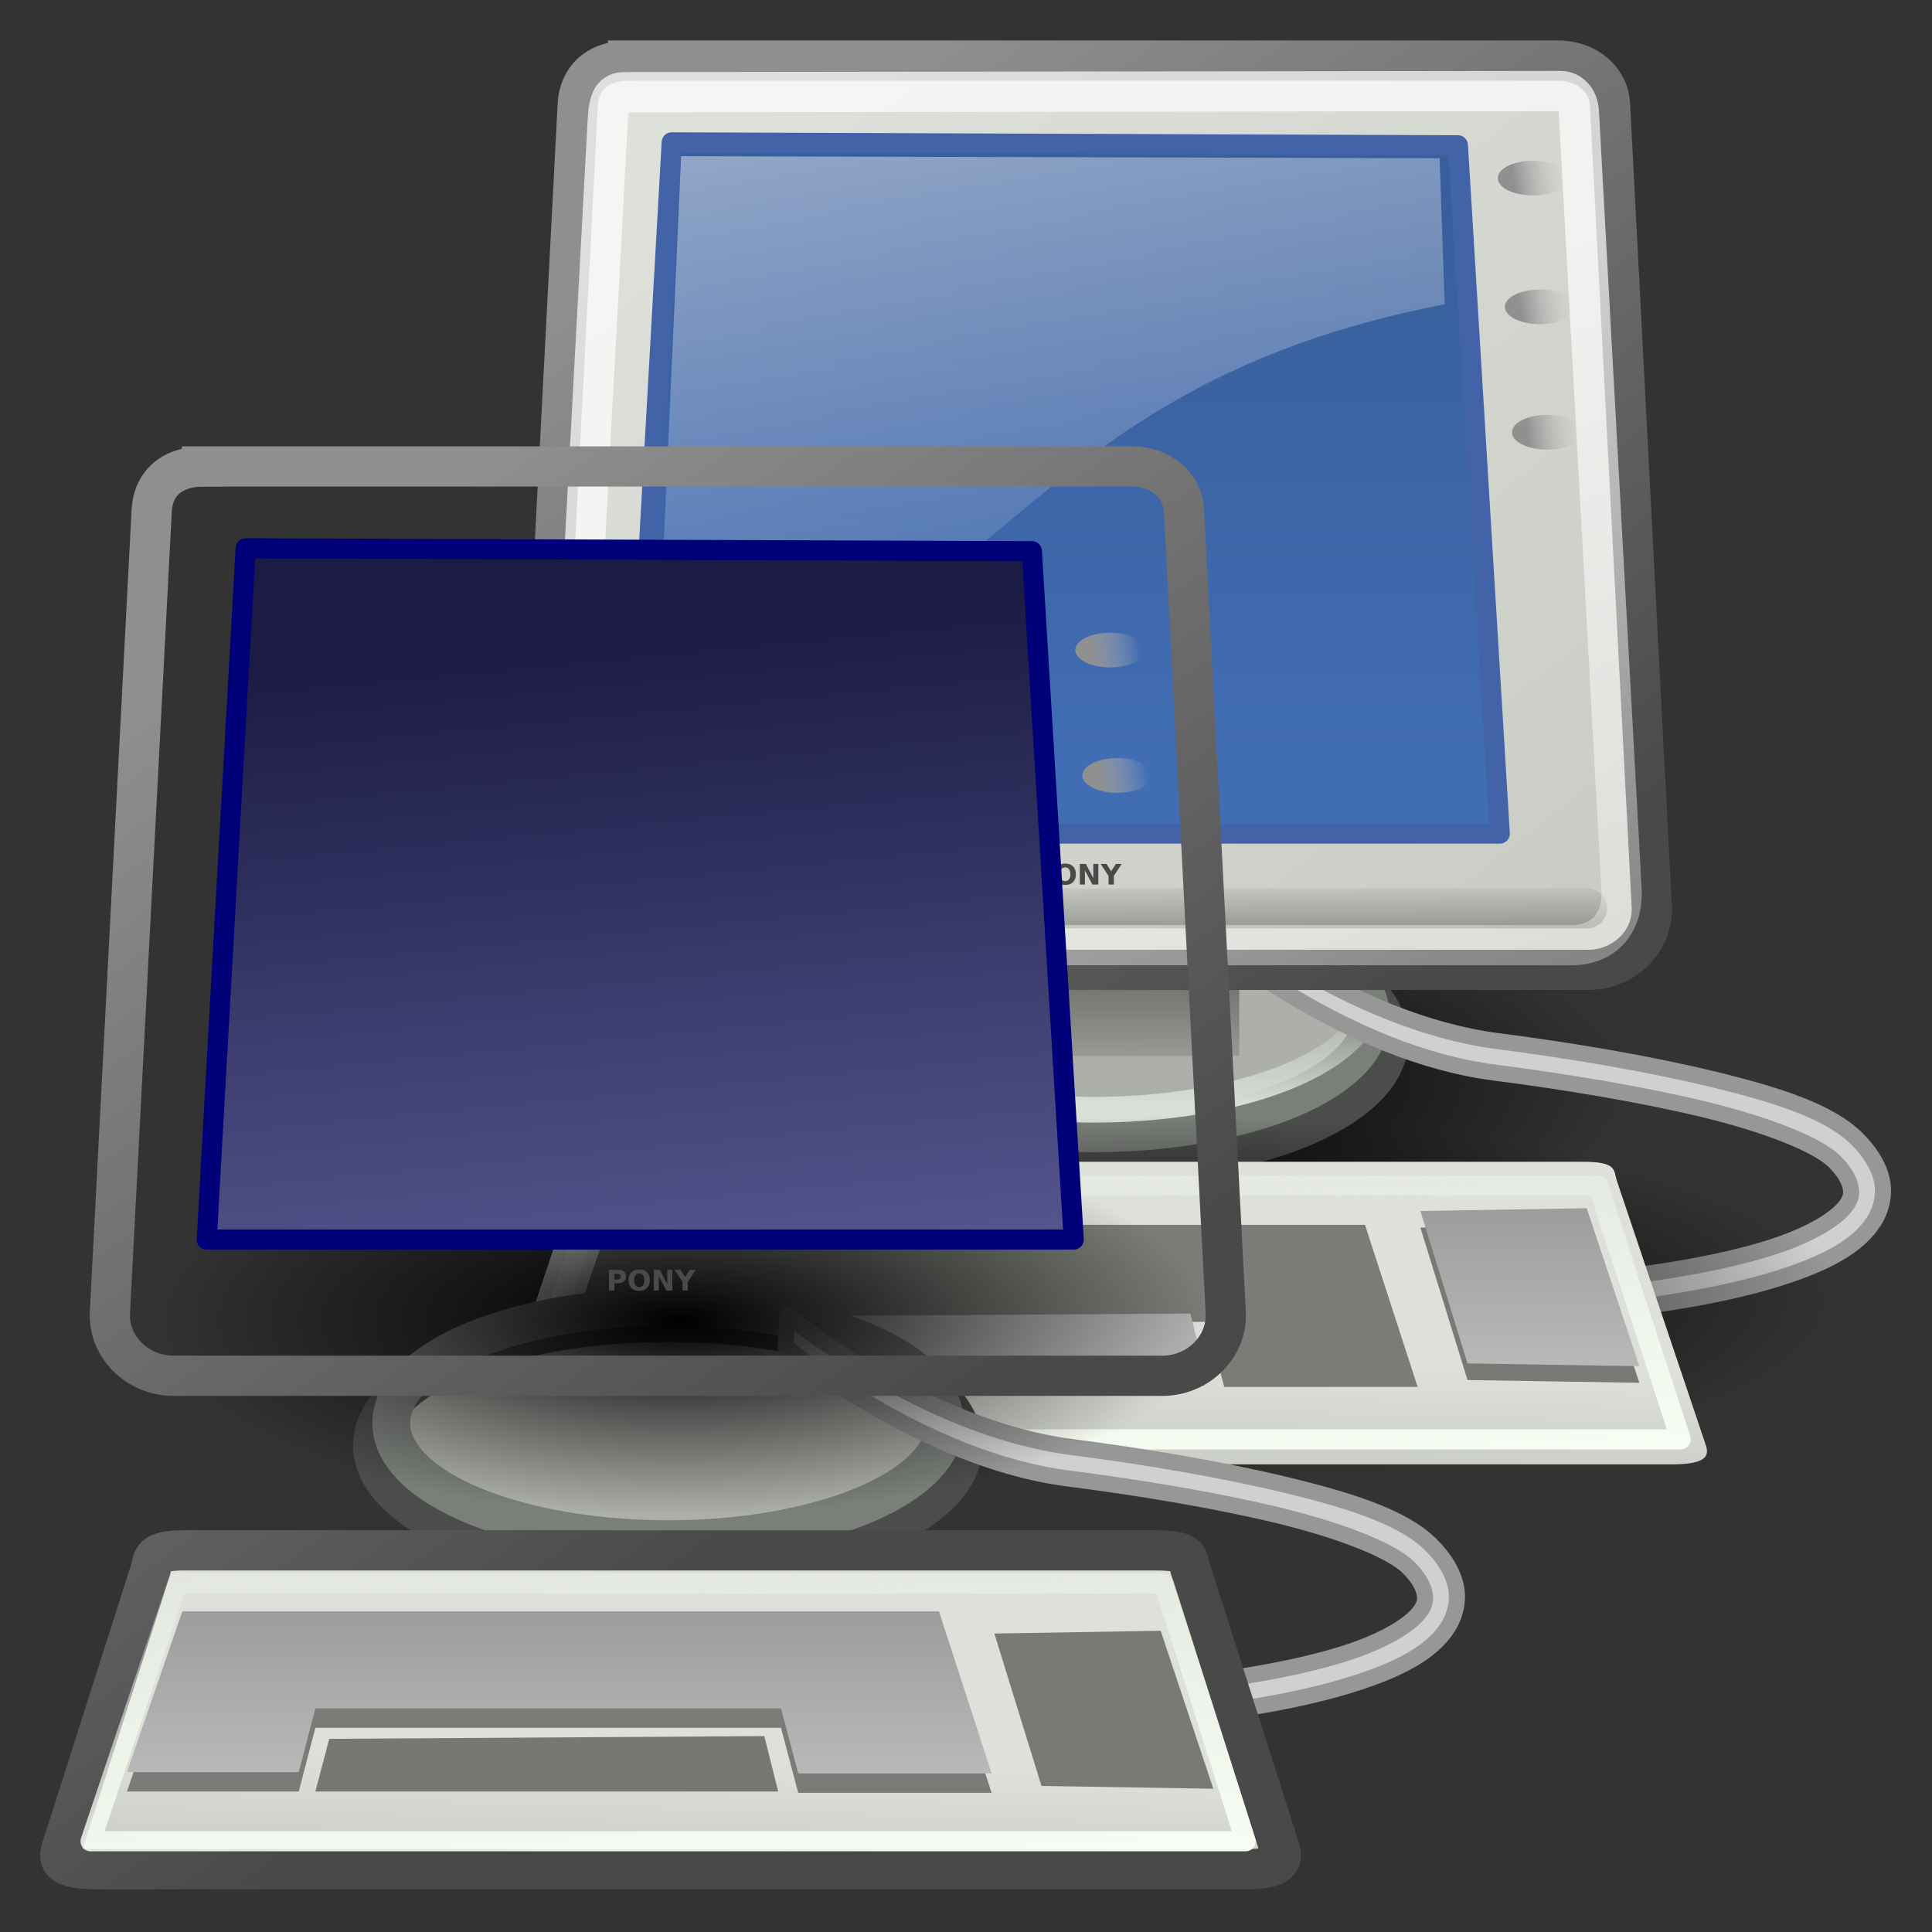 <?xml version="1.0" encoding="UTF-8" standalone="no"?>
<!-- Created with Inkscape (http://www.inkscape.org/) -->
<svg
    xmlns:inkscape="http://www.inkscape.org/namespaces/inkscape"
    xmlns:rdf="http://www.w3.org/1999/02/22-rdf-syntax-ns#"
    xmlns="http://www.w3.org/2000/svg"
    xmlns:sodipodi="http://sodipodi.sourceforge.net/DTD/sodipodi-0.dtd"
    xmlns:cc="http://creativecommons.org/ns#"
    xmlns:xlink="http://www.w3.org/1999/xlink"
    xmlns:dc="http://purl.org/dc/elements/1.1/"
    xmlns:svg="http://www.w3.org/2000/svg"
    xmlns:ns1="http://sozi.baierouge.fr"
    id="svg2327"
    sodipodi:docname="network-receive.svg"
    viewBox="0 0 48 48"
    sodipodi:version="0.32"
    inkscape:output_extension="org.inkscape.output.svg.inkscape"
    inkscape:version="0.46"
    sodipodi:docbase="/home/jimmac/src/cvs/tango-icon-theme/scalable/status"
  >
  <rect x="0" y="0" width="48" height="48" fill="#333333" stroke="none"/>
  <defs
      id="defs3"
    >
    <linearGradient
        id="linearGradient2985"
        inkscape:collect="always"
      >
      <stop
          id="stop2987"
          style="stop-color:#d8dfd6"
          offset="0"
      />
      <stop
          id="stop2989"
          style="stop-color:#d8dfd6;stop-opacity:0"
          offset="1"
      />
    </linearGradient
    >
    <linearGradient
        id="linearGradient2752"
      >
      <stop
          id="stop2754"
          style="stop-color:#9d9d9d"
          offset="0"
      />
      <stop
          id="stop2756"
          style="stop-color:#b9b9b9"
          offset="1"
      />
    </linearGradient
    >
    <linearGradient
        id="linearGradient2711"
      >
      <stop
          id="stop2713"
          style="stop-color:#909090"
          offset="0"
      />
      <stop
          id="stop2715"
          style="stop-color:#bebebe;stop-opacity:0"
          offset="1"
      />
    </linearGradient
    >
    <linearGradient
        id="linearGradient2701"
      >
      <stop
          id="stop2703"
          style="stop-color:#585956"
          offset="0"
      />
      <stop
          id="stop2705"
          style="stop-color:#bbbeb8"
          offset="1"
      />
    </linearGradient
    >
    <linearGradient
        id="linearGradient2683"
        inkscape:collect="always"
      >
      <stop
          id="stop2685"
          style="stop-color:#000000"
          offset="0"
      />
      <stop
          id="stop2687"
          style="stop-color:#000000;stop-opacity:0"
          offset="1"
      />
    </linearGradient
    >
    <linearGradient
        id="linearGradient2667"
      >
      <stop
          id="stop2669"
          style="stop-color:#ffffff"
          offset="0"
      />
      <stop
          id="stop2671"
          style="stop-color:#fcfcff;stop-opacity:0"
          offset="1"
      />
    </linearGradient
    >
    <linearGradient
        id="linearGradient2635"
        inkscape:collect="always"
      >
      <stop
          id="stop2637"
          style="stop-color:#f9fff5"
          offset="0"
      />
      <stop
          id="stop2639"
          style="stop-color:#f9fff5;stop-opacity:0"
          offset="1"
      />
    </linearGradient
    >
    <linearGradient
        id="linearGradient2415"
        inkscape:collect="always"
      >
      <stop
          id="stop2417"
          style="stop-color:#ffffff"
          offset="0"
      />
      <stop
          id="stop2419"
          style="stop-color:#ffffff;stop-opacity:0"
          offset="1"
      />
    </linearGradient
    >
    <linearGradient
        id="linearGradient2253"
      >
      <stop
          id="stop2255"
          style="stop-color:#8f8f8f"
          offset="0"
      />
      <stop
          id="stop2257"
          style="stop-color:#494949"
          offset="1"
      />
    </linearGradient
    >
    <linearGradient
        id="linearGradient2245"
      >
      <stop
          id="stop2247"
          style="stop-color:#dde1d9"
          offset="0"
      />
      <stop
          id="stop2249"
          style="stop-color:#cacdc6"
          offset="1"
      />
    </linearGradient
    >
    <linearGradient
        id="linearGradient2828"
        y2="8.867"
        gradientUnits="userSpaceOnUse"
        x2="16.316"
        gradientTransform="matrix(1.174 0 0 .945 .722 -1.331)"
        y1="32.622"
        x1="19.15"
        inkscape:collect="always"
      >
      <stop
          id="stop2677"
          style="stop-color:#5b5b97"
          offset="0"
      />
      <stop
          id="stop2679"
          style="stop-color:#1b1b43"
          offset="1"
      />
    </linearGradient
    >
    <radialGradient
        id="radialGradient3909"
        xlink:href="#linearGradient2683"
        gradientUnits="userSpaceOnUse"
        cy="67.502"
        cx="12.576"
        gradientTransform="scale(1.926 .519)"
        r="8.766"
        inkscape:collect="always"
    />
    <linearGradient
        id="linearGradient3911"
        y2="44.879"
        xlink:href="#linearGradient2985"
        gradientUnits="userSpaceOnUse"
        x2="-23.886"
        gradientTransform="scale(1.493 .67)"
        y1="49.953"
        x1="-23.886"
        inkscape:collect="always"
    />
    <linearGradient
        id="linearGradient3915"
        y2="64.893"
        xlink:href="#linearGradient2701"
        gradientUnits="userSpaceOnUse"
        x2="12.128"
        gradientTransform="scale(1.816 .551)"
        y1="53.535"
        x1="12.207"
        inkscape:collect="always"
    />
    <linearGradient
        id="linearGradient3917"
        y2="33.34"
        xlink:href="#linearGradient2245"
        gradientUnits="userSpaceOnUse"
        x2="34.784"
        gradientTransform="matrix(1.13 0 0 .885 -1.625 -1.304)"
        y1="7.229"
        x1="8.612"
        inkscape:collect="always"
    />
    <linearGradient
        id="linearGradient3919"
        y2="31.246"
        xlink:href="#linearGradient2253"
        gradientUnits="userSpaceOnUse"
        x2="32.537"
        gradientTransform="scale(1.104 .905)"
        y1="5.382"
        x1="10.391"
        inkscape:collect="always"
    />
    <linearGradient
        id="linearGradient3923"
        y2="162.45"
        xlink:href="#linearGradient2683"
        gradientUnits="userSpaceOnUse"
        x2="3.707"
        gradientTransform="matrix(5.705 0 0 .175 1 -.679)"
        y1="171.29"
        x1="3.707"
        inkscape:collect="always"
    />
    <linearGradient
        id="linearGradient3925"
        y2="55.201"
        xlink:href="#linearGradient2415"
        gradientUnits="userSpaceOnUse"
        x2="34.975"
        gradientTransform="matrix(1.108 0 0 .902 1 1)"
        y1="13.005"
        x1="17.698"
        inkscape:collect="always"
    />
    <linearGradient
        id="linearGradient3927"
        y2="26.729"
        xlink:href="#linearGradient2667"
        gradientUnits="userSpaceOnUse"
        x2="17.199"
        gradientTransform="matrix(1.239 0 0 .896 .591 -1.331)"
        y1="1.654"
        x1="11.492"
        inkscape:collect="always"
    />
    <linearGradient
        id="linearGradient3931"
        y2="52.536"
        xlink:href="#linearGradient2245"
        gradientUnits="userSpaceOnUse"
        x2="18.177"
        gradientTransform="scale(1.13 .885)"
        y1="48.643"
        x1="18.317"
        inkscape:collect="always"
    />
    <linearGradient
        id="linearGradient3935"
        y2="100.2"
        xlink:href="#linearGradient2752"
        gradientUnits="userSpaceOnUse"
        x2="8.113"
        gradientTransform="scale(2.31 .433)"
        y1="88.509"
        x1="8.113"
        inkscape:collect="always"
    />
    <linearGradient
        id="linearGradient3941"
        y2="74.098"
        xlink:href="#linearGradient2635"
        gradientUnits="userSpaceOnUse"
        x2="8.649"
        gradientTransform="matrix(2.144 0 0 .467 1 -.509)"
        y1="101.28"
        x1="13.629"
        inkscape:collect="always"
    />
    <linearGradient
        id="linearGradient3943"
        y2="3.845"
        xlink:href="#linearGradient2711"
        gradientUnits="userSpaceOnUse"
        x2="35.521"
        y1="3.938"
        x1="34.301"
        inkscape:collect="always"
    />
    <linearGradient
        id="linearGradient4033"
        y2="52.536"
        xlink:href="#linearGradient2245"
        gradientUnits="userSpaceOnUse"
        x2="18.177"
        gradientTransform="matrix(1.13 0 0 .933 1.8702e-17 -2.527)"
        y1="48.643"
        x1="18.317"
        inkscape:collect="always"
    />
    <linearGradient
        id="linearGradient4035"
        y2="31.246"
        xlink:href="#linearGradient2253"
        gradientUnits="userSpaceOnUse"
        x2="32.537"
        gradientTransform="matrix(1.104 0 0 .954 1.8702e-17 -2.527)"
        y1="5.382"
        x1="10.391"
        inkscape:collect="always"
    />
    <linearGradient
        id="linearGradient4043"
        y2="74.098"
        xlink:href="#linearGradient2635"
        gradientUnits="userSpaceOnUse"
        x2="8.649"
        gradientTransform="matrix(2.119 0 0 .474 1.162 -1.378)"
        y1="101.28"
        x1="13.629"
        inkscape:collect="always"
    />
    <linearGradient
        id="linearGradient4064"
        y2="15.323"
        gradientUnits="userSpaceOnUse"
        x2="-57.495"
        gradientTransform="matrix(.779 0 0 .779 73.639 -5.946)"
        y1="38.653"
        x1="-57.547"
        inkscape:collect="always"
      >
      <stop
          id="stop3402"
          style="stop-color:#416db4"
          offset="0"
      />
      <stop
          id="stop3404"
          style="stop-color:#385e9b"
          offset="1"
      />
    </linearGradient
    >
  </defs
  >
  <sodipodi:namedview
      id="base"
      bordercolor="#666666"
      inkscape:pageshadow="2"
      inkscape:window-y="30"
      pagecolor="#ffffff"
      inkscape:window-height="818"
      inkscape:grid-bbox="true"
      inkscape:zoom="4"
      inkscape:window-x="612"
      showgrid="true"
      borderopacity="0.122"
      inkscape:current-layer="layer1"
      inkscape:cx="83.297457"
      inkscape:cy="44.12705"
      inkscape:showpageshadow="false"
      inkscape:window-width="822"
      inkscape:pageopacity="0.0"
      inkscape:document-units="px"
  />
  <g
      id="layer1"
      inkscape:label="Layer 1"
      inkscape:groupmode="layer"
    >
    <g
        id="g2860"
        transform="matrix(.779 0 0 .779 4.554 10.264)"
      >
      <g
          id="g3880"
          transform="translate(7.166 -12.941)"
        >
        <path
            id="path2862"
            sodipodi:rx="16.882174"
            sodipodi:ry="4.5520000"
            style="fill-rule:evenodd;color:#000000;fill:url(#radialGradient3909)"
            sodipodi:type="arc"
            d="m41.101 35.051a16.882 4.552 0 1 1 -33.765 0 16.882 4.552 0 1 1 33.765 0z"
            transform="matrix(1 0 0 1.369 -1.979 -13.617)"
            sodipodi:cy="35.051105"
            sodipodi:cx="24.218407"
        />
        <path
            id="path2864"
            sodipodi:rx="9.3944187"
            sodipodi:ry="3.9395950"
            style="fill-rule:evenodd;color:#000000;stroke:#4b4d4a;stroke-width:1.283;fill:#adb0aa"
            sodipodi:type="arc"
            d="m-26.264 29.716a9.394 3.94 0 1 1 -18.789 0 9.394 3.94 0 1 1 18.789 0z"
            transform="translate(57.533 3.203)"
            sodipodi:cy="29.716238"
            sodipodi:cx="-35.658386"
        />
        <path
            id="path2866"
            sodipodi:rx="9.3944187"
            sodipodi:ry="3.9395950"
            style="color:#000000;stroke:#7b7f7a;stroke-width:1.283;fill:none"
            sodipodi:type="arc"
            d="m-26.264 29.716a9.394 3.94 0 1 1 -18.789 0 9.394 3.94 0 1 1 18.789 0z"
            transform="matrix(.94 0 0 .94 55.404 4.271)"
            sodipodi:cy="29.716238"
            sodipodi:cx="-35.658386"
        />
        <path
            id="path2868"
            sodipodi:rx="9.3944187"
            sodipodi:ry="3.9395950"
            style="color:#000000;stroke:url(#linearGradient3911);stroke-width:.873;fill:none"
            sodipodi:type="arc"
            d="m-26.264 29.716a9.394 3.94 0 1 1 -18.789 0 9.394 3.94 0 1 1 18.789 0z"
            transform="matrix(.94 0 0 .94 55.404 3.521)"
            sodipodi:cy="29.716238"
            sodipodi:cx="-35.658386"
        />
        <path
            id="path2870"
            sodipodi:nodetypes="ccccccccccccccccc"
            style="stroke-linejoin:round;fill-rule:evenodd;stroke:#979797;stroke-width:.513;fill:#d0d0d0"
            d="m25.688 28.766l-0.063 1s4.324 3.599 9 4.203c2.338 0.301 4.754 0.702 6.75 1.187s3.588 1.12 4.125 1.656c0.31 0.311 0.451 0.574 0.5 0.782 0.049 0.207 0.038 0.355-0.094 0.562-0.264 0.416-1.08 0.968-2.468 1.406-2.778 0.878-7.721 1.438-14.563 1.438v1c6.896 0 11.864-0.528 14.844-1.469 1.49-0.47 2.525-1.015 3.031-1.812 0.253-0.399 0.357-0.889 0.25-1.344s-0.385-0.885-0.781-1.281c-0.878-0.878-2.537-1.407-4.594-1.906-2.057-0.5-4.516-0.915-6.875-1.219-4.719-0.609-9.062-4.203-9.062-4.203z"
        />
        <path
            id="path2872"
            sodipodi:rx="16.882174"
            sodipodi:ry="4.5520000"
            style="color:#000000;fill-rule:evenodd;fill:url(#radialGradient3909)"
            sodipodi:type="arc"
            d="m41.101 35.051a16.882 4.552 0 1 1 -33.765 0 16.882 4.552 0 1 1 33.765 0z"
            transform="matrix(1 0 0 1.369 -1.979 -19.021)"
            sodipodi:cy="35.051105"
            sodipodi:cx="24.218407"
        />
        <rect
            id="rect2874"
            style="fill-rule:evenodd;color:#000000;fill:url(#linearGradient3915)"
            height="2.74"
            width="9.04"
            y="30.704"
            x="17.472"
        />
        <path
            id="path2876"
            sodipodi:nodetypes="cssssssss"
            style="fill-rule:evenodd;color:#000000;stroke:url(#linearGradient3919);stroke-width:1.283;fill:url(#linearGradient3917)"
            d="m7.081 1.696h29.588c0.911 0 1.624 0.584 1.667 1.402l1.332 25.578c0.058 1.118-0.901 2.021-2.02 2.021h-31.546c-1.119 0-2.078-0.903-2.02-2.021l1.332-25.578c0.04-0.773 0.547-1.401 1.667-1.401z"
        />
        <path
            id="path2878"
            sodipodi:nodetypes="ccccc"
            style="stroke-linejoin:round;fill-rule:evenodd;color:#000000;stroke:#4263a8;stroke-width:.642;fill:url(#linearGradient4064)"
            d="m8.411 4.306l-1.242 22.045h27.651l-1.335-21.952-25.074-0.093z"
        />
        <path
            id="path2880"
            style="stroke-opacity:.248;stroke:url(#linearGradient3923);stroke-linecap:round;stroke-width:1.278;fill:none"
            d="m6.177 28.736h31.429"
        />
        <path
            id="path2882"
            sodipodi:nodetypes="cssssssss"
            style="stroke-opacity:.701;color:#000000;stroke:url(#linearGradient3925);stroke-width:1.283;fill:none"
            d="m6.915 2.706l29.845-0.038c0.284-0 0.559 0.237 0.582 0.653l1.362 24.803c0.058 1.057-0.54 1.786-1.598 1.786h-30.524c-1.059 0-1.593-0.729-1.536-1.786l1.324-24.494c0.039-0.716 0.166-0.923 0.545-0.924z"
        />
        <path
            id="path2884"
            sodipodi:nodetypes="ccccc"
            style="opacity:.531;fill-rule:evenodd;fill:url(#linearGradient3927)"
            d="m8.711 4.746l-0.802 17.871c11.045-2.401 11.421-10.493 25.154-13.147l-0.161-4.658-24.19-0.066z"
        />
        <path
            id="path2886"
            sodipodi:rx="16.882174"
            sodipodi:ry="4.5520000"
            style="color:#000000;fill-rule:evenodd;fill:url(#radialGradient3909)"
            sodipodi:type="arc"
            d="m41.101 35.051a16.882 4.552 0 1 1 -33.765 0 16.882 4.552 0 1 1 33.765 0z"
            transform="matrix(1.264 0 0 1.291 -6.216 -4)"
            sodipodi:cy="35.051105"
            sodipodi:cx="24.218407"
        />
        <path
            id="path2888"
            sodipodi:nodetypes="cssssssss"
            style="fill-rule:evenodd;color:#000000;stroke:url(#linearGradient3919);stroke-width:1.283;fill:url(#linearGradient3931)"
            d="m6.462 36.817h31.003c1.119 0 0.977 0.272 1.092 0.613l2.834 8.425c0.115 0.342 0.027 0.613-1.092 0.613h-36.672c-1.119 0-1.207-0.271-1.092-0.613l2.835-8.425c0.115-0.341-0.027-0.613 1.092-0.613z"
        />
        <path
            id="path2890"
            sodipodi:nodetypes="ccccccccc"
            style="fill-rule:evenodd;fill:#7a7d77"
            d="m6.392 38.829l-1.768 5.127h5.48l0.53-2.033h14.85l0.549 2.075h6.168l-1.679-5.169h-24.13z"
        />
        <path
            id="path2892"
            style="fill-rule:evenodd;fill:#777874"
            d="m11.076 42.276l-0.442 1.68h14.761l-0.442-1.768-13.877 0.088z"
        />
        <path
            id="path2894"
            style="fill-rule:evenodd;color:#000000;fill:#777a75"
            d="m37.593 38.829l1.679 5.038-5.48-0.088-1.503-4.861 5.304-0.089z"
        />
        <path
            id="path2896"
            style="fill-rule:evenodd;color:#000000;fill:url(#linearGradient3935)"
            d="m37.593 38.299l1.679 5.038-5.48-0.088-1.503-4.862 5.304-0.088z"
        />
        <path
            id="path2898"
            sodipodi:nodetypes="ccccccccc"
            style="fill:url(#linearGradient3935);fill-rule:evenodd"
            d="m6.392 38.21l-1.768 5.127h5.48l0.53-2.033h14.85l0.549 2.075h6.168l-1.679-5.169h-24.13z"
        />
        <path
            id="path2900"
            style="color:#000000;fill-rule:evenodd;fill:url(#linearGradient3935)"
            d="m11.076 41.746l-0.442 1.679h14.761l-0.442-1.767-13.877 0.088z"
        />
        <path
            id="path2902"
            sodipodi:nodetypes="ccccc"
            style="stroke-linejoin:round;color:#000000;stroke:url(#linearGradient3941);stroke-width:.642;fill:none"
            d="m6.128 37.578h31.826l2.637 8.093h-37.261l2.798-8.093z"
        />
        <path
            id="path2904"
            sodipodi:rx="0.83968931"
            sodipodi:ry="0.83968931"
            style="fill-rule:evenodd;color:#000000;fill:url(#linearGradient3943)"
            sodipodi:type="arc"
            d="m35.621 3.938a0.84 0.84 0 1 1 -1.68 0 0.84 0.84 0 1 1 1.68 0z"
            transform="matrix(1.331 0 0 .658 -10.419 2.854)"
            sodipodi:cy="3.9384086"
            sodipodi:cx="34.780815"
        />
        <path
            id="path2906"
            sodipodi:rx="0.83968931"
            sodipodi:ry="0.83968931"
            style="color:#000000;fill-rule:evenodd;fill:url(#linearGradient3943)"
            sodipodi:type="arc"
            d="m35.621 3.938a0.84 0.84 0 1 1 -1.68 0 0.84 0.84 0 1 1 1.68 0z"
            transform="matrix(1.331 0 0 .658 -10.306 4.96)"
            sodipodi:cy="3.9384086"
            sodipodi:cx="34.780815"
        />
        <path
            id="path2908"
            sodipodi:rx="0.83968931"
            sodipodi:ry="0.83968931"
            style="color:#000000;fill-rule:evenodd;fill:url(#linearGradient3943)"
            sodipodi:type="arc"
            d="m35.621 3.938a0.84 0.84 0 1 1 -1.68 0 0.84 0.84 0 1 1 1.68 0z"
            transform="matrix(1.331 0 0 .658 -10.192 6.96)"
            sodipodi:cy="3.9384086"
            sodipodi:cx="34.780815"
        />
        <path
            id="path2910"
            sodipodi:rx="0.83968931"
            sodipodi:ry="0.83968931"
            style="color:#000000;fill-rule:evenodd;fill:url(#linearGradient3943)"
            sodipodi:type="arc"
            d="m35.621 3.938a0.84 0.84 0 1 1 -1.68 0 0.84 0.84 0 1 1 1.68 0z"
            transform="matrix(1.331 0 0 .658 -10.079 8.96)"
            sodipodi:cy="3.9384086"
            sodipodi:cx="34.780815"
        />
        <path
            id="path2912"
            sodipodi:rx="0.83968931"
            sodipodi:ry="0.83968931"
            style="color:#000000;fill-rule:evenodd;fill:url(#linearGradient3943)"
            sodipodi:type="arc"
            d="m35.621 3.938a0.84 0.84 0 1 1 -1.68 0 0.84 0.84 0 1 1 1.68 0z"
            transform="matrix(1.331 0 0 .658 -9.965 10.96)"
            sodipodi:cy="3.9384086"
            sodipodi:cx="34.780815"
        />
        <path
            id="path2914"
            style="fill:#4a4a4a"
            d="m20 27.318h0.282c0.083 0 0.148 0.018 0.192 0.056 0.045 0.037 0.068 0.09 0.068 0.158 0 0.069-0.023 0.123-0.068 0.16-0.044 0.037-0.109 0.056-0.192 0.056h-0.112v0.228h-0.17v-0.658m0.17 0.123v0.184h0.094c0.033 0 0.058-0.008 0.076-0.024s0.027-0.039 0.027-0.069c0-0.029-0.009-0.052-0.027-0.068-0.018-0.015-0.043-0.023-0.076-0.023h-0.094m0.792-0.012c-0.052 0-0.092 0.019-0.12 0.057-0.029 0.038-0.043 0.092-0.043 0.161 0 0.07 0.014 0.123 0.043 0.161 0.028 0.039 0.068 0.058 0.12 0.058s0.092-0.019 0.121-0.058c0.028-0.038 0.043-0.091 0.043-0.161 0-0.069-0.015-0.123-0.043-0.161-0.029-0.038-0.069-0.057-0.121-0.057m0-0.123c0.106 0 0.189 0.03 0.249 0.091 0.06 0.06 0.09 0.144 0.09 0.25 0 0.107-0.03 0.19-0.09 0.251-0.06 0.06-0.143 0.091-0.249 0.091s-0.188-0.031-0.249-0.091c-0.06-0.061-0.09-0.144-0.09-0.251 0-0.106 0.03-0.19 0.09-0.25 0.061-0.061 0.143-0.091 0.249-0.091m0.466 0.012h0.19l0.239 0.451v-0.451h0.161v0.658h-0.189l-0.24-0.452v0.452h-0.161v-0.658m0.663 0h0.186l0.15 0.234 0.15-0.234h0.186l-0.251 0.381v0.277h-0.17v-0.277l-0.251-0.381"
        />
      </g
      >
    </g
    >
    <g
        id="g3953"
        transform="matrix(.779 0 0 .779 -6.031 20.349)"
      >
      <g
          id="g3955"
          transform="translate(7.166 -12.941)"
        >
        <path
            id="path3957"
            sodipodi:rx="16.882174"
            sodipodi:ry="4.5520000"
            style="color:#000000;fill-rule:evenodd;fill:url(#radialGradient3909)"
            sodipodi:type="arc"
            d="m41.101 35.051a16.882 4.552 0 1 1 -33.765 0 16.882 4.552 0 1 1 33.765 0z"
            transform="matrix(1 0 0 1.369 -1.979 -13.617)"
            sodipodi:cy="35.051105"
            sodipodi:cx="24.218407"
        />
        <path
            id="path3959"
            sodipodi:rx="9.3944187"
            sodipodi:ry="3.9395950"
            style="fill-rule:evenodd;color:#000000;stroke:#4b4d4a;stroke-width:1.283;fill:#adb0aa"
            sodipodi:type="arc"
            d="m-26.264 29.716a9.394 3.94 0 1 1 -18.789 0 9.394 3.94 0 1 1 18.789 0z"
            transform="translate(57.533 3.203)"
            sodipodi:cy="29.716238"
            sodipodi:cx="-35.658386"
        />
        <path
            id="path3961"
            sodipodi:rx="9.3944187"
            sodipodi:ry="3.9395950"
            style="color:#000000;stroke:#7b7f7a;stroke-width:1.283;fill:none"
            sodipodi:type="arc"
            d="m-26.264 29.716a9.394 3.94 0 1 1 -18.789 0 9.394 3.94 0 1 1 18.789 0z"
            transform="matrix(.94 0 0 .94 55.404 4.271)"
            sodipodi:cy="29.716238"
            sodipodi:cx="-35.658386"
        />
        <path
            id="path3963"
            sodipodi:rx="9.3944187"
            sodipodi:ry="3.9395950"
            style="color:#000000;stroke:url(#linearGradient3911);stroke-width:.873;fill:none"
            sodipodi:type="arc"
            d="m-26.264 29.716a9.394 3.94 0 1 1 -18.789 0 9.394 3.94 0 1 1 18.789 0z"
            transform="matrix(.94 0 0 .94 55.404 3.521)"
            sodipodi:cy="29.716238"
            sodipodi:cx="-35.658386"
        />
        <path
            id="path3965"
            sodipodi:nodetypes="ccccccccccccccccc"
            style="stroke-linejoin:round;fill-rule:evenodd;stroke:#979797;stroke-width:.513;fill:#d0d0d0"
            d="m25.688 28.766l-0.063 1s4.324 3.599 9 4.203c2.338 0.301 4.754 0.702 6.75 1.187s3.588 1.12 4.125 1.656c0.31 0.311 0.451 0.574 0.5 0.782 0.049 0.207 0.038 0.355-0.094 0.562-0.264 0.416-1.08 0.968-2.468 1.406-2.778 0.878-7.721 1.438-14.563 1.438v1c6.896 0 11.864-0.528 14.844-1.469 1.49-0.47 2.525-1.015 3.031-1.812 0.253-0.399 0.357-0.889 0.25-1.344s-0.385-0.885-0.781-1.281c-0.878-0.878-2.537-1.407-4.594-1.906-2.057-0.5-4.516-0.915-6.875-1.219-4.719-0.609-9.062-4.203-9.062-4.203z"
        />
        <path
            id="path3967"
            sodipodi:rx="16.882174"
            sodipodi:ry="4.5520000"
            style="color:#000000;fill-rule:evenodd;fill:url(#radialGradient3909)"
            sodipodi:type="arc"
            d="m41.101 35.051a16.882 4.552 0 1 1 -33.765 0 16.882 4.552 0 1 1 33.765 0z"
            transform="matrix(1 0 0 1.369 -1.979 -19.021)"
            sodipodi:cy="35.051105"
            sodipodi:cx="24.218407"
        />
        <rect
            id="rect3969"
            style="color:#000000;fill-rule:evenodd;fill:url(#linearGradient3915)"
            height="2.74"
            width="9.04"
            y="30.704"
            x="17.472"
        />
        <path
            id="path3971"
            sodipodi:nodetypes="cssssssss"
            style="fill-rule:evenodd;color:#000000;stroke:url(#linearGradient3919);stroke-width:1.283;fill:url(#linearGradient3917)"
            d="m7.081 1.696h29.588c0.911 0 1.624 0.584 1.667 1.402l1.332 25.578c0.058 1.118-0.901 2.021-2.02 2.021h-31.546c-1.119 0-2.078-0.903-2.02-2.021l1.332-25.578c0.04-0.773 0.547-1.401 1.667-1.401z"
        />
        <path
            id="path3973"
            sodipodi:nodetypes="ccccc"
            style="stroke-linejoin:round;fill-rule:evenodd;color:#000000;stroke:#000079;stroke-width:.642;fill:url(#linearGradient2828)"
            d="m8.411 4.306l-1.242 22.045h27.651l-1.335-21.952-25.074-0.093z"
        />
        <path
            id="path3975"
            style="stroke-opacity:.248;stroke:url(#linearGradient3923);stroke-linecap:round;stroke-width:1.278;fill:none"
            d="m6.177 28.736h31.429"
        />
        <path
            id="path3977"
            sodipodi:nodetypes="cssssssss"
            style="stroke-opacity:.701;color:#000000;stroke:url(#linearGradient3925);stroke-width:1.283;fill:none"
            d="m6.915 2.706l29.845-0.038c0.284-0 0.559 0.237 0.582 0.653l1.362 24.803c0.058 1.057-0.54 1.786-1.598 1.786h-30.524c-1.059 0-1.593-0.729-1.536-1.786l1.324-24.494c0.039-0.716 0.166-0.923 0.545-0.924z"
        />
        <path
            id="path3979"
            sodipodi:nodetypes="ccccc"
            style="opacity:.531;fill:url(#linearGradient3927);fill-rule:evenodd"
            d="m8.711 4.746l-0.802 17.871c11.045-2.401 11.421-10.493 25.154-13.147l-0.161-4.658-24.19-0.066z"
        />
        <path
            id="path3981"
            sodipodi:rx="16.882174"
            sodipodi:ry="4.5520000"
            style="color:#000000;fill-rule:evenodd;fill:url(#radialGradient3909)"
            sodipodi:type="arc"
            d="m41.101 35.051a16.882 4.552 0 1 1 -33.765 0 16.882 4.552 0 1 1 33.765 0z"
            transform="matrix(1.264 0 0 1.291 -6.216 -4)"
            sodipodi:cy="35.051105"
            sodipodi:cx="24.218407"
        />
        <path
            id="path3983"
            sodipodi:nodetypes="cssssssss"
            style="fill-rule:evenodd;color:#000000;stroke:url(#linearGradient4035);stroke-width:1.283;fill:url(#linearGradient4033)"
            d="m6.462 36.265h31.003c1.119 0 0.977 0.286 1.092 0.646l2.834 8.877c0.115 0.36 0.027 0.646-1.092 0.646h-36.672c-1.119 0-1.207-0.286-1.092-0.646l2.835-8.877c0.115-0.36-0.027-0.646 1.092-0.646z"
        />
        <path
            id="path3985"
            sodipodi:nodetypes="ccccccccc"
            style="fill-rule:evenodd;fill:#7a7d77"
            d="m6.392 38.829l-1.768 5.127h5.48l0.53-2.033h14.85l0.549 2.075h6.168l-1.679-5.169h-24.13z"
        />
        <path
            id="path3987"
            style="fill-rule:evenodd;fill:#777874"
            d="m11.076 42.276l-0.442 1.68h14.761l-0.442-1.768-13.877 0.088z"
        />
        <path
            id="path3989"
            style="fill-rule:evenodd;color:#000000;fill:#777a75"
            d="m37.593 38.829l1.679 5.038-5.48-0.088-1.503-4.861 5.304-0.089z"
        />
        <path
            id="path3991"
            style="color:#000000;fill-rule:evenodd;fill:url(#linearGradient3935)"
            d="m37.593 38.299l1.679 5.038-5.48-0.088-1.503-4.862 5.304-0.088z"
        />
        <path
            id="path3993"
            sodipodi:nodetypes="ccccccccc"
            style="fill:url(#linearGradient3935);fill-rule:evenodd"
            d="m6.392 38.21l-1.768 5.127h5.48l0.53-2.033h14.85l0.549 2.075h6.168l-1.679-5.169h-24.13z"
        />
        <path
            id="path3995"
            style="color:#000000;fill-rule:evenodd;fill:url(#linearGradient3935)"
            d="m11.076 41.746l-0.442 1.679h14.761l-0.442-1.767-13.877 0.088z"
        />
        <path
            id="path3997"
            sodipodi:nodetypes="ccccc"
            style="stroke-linejoin:round;color:#000000;stroke:url(#linearGradient4043);stroke-width:.642;fill:none"
            d="m6.231 37.321h31.463l2.607 8.222h-36.836l2.766-8.222z"
        />
        <path
            id="path3999"
            sodipodi:rx="0.83968931"
            sodipodi:ry="0.83968931"
            style="color:#000000;fill-rule:evenodd;fill:url(#linearGradient3943)"
            sodipodi:type="arc"
            d="m35.621 3.938a0.84 0.84 0 1 1 -1.68 0 0.84 0.84 0 1 1 1.68 0z"
            transform="matrix(1.331 0 0 .658 -10.419 2.854)"
            sodipodi:cy="3.9384086"
            sodipodi:cx="34.780815"
        />
        <path
            id="path4001"
            sodipodi:rx="0.83968931"
            sodipodi:ry="0.83968931"
            style="color:#000000;fill-rule:evenodd;fill:url(#linearGradient3943)"
            sodipodi:type="arc"
            d="m35.621 3.938a0.84 0.84 0 1 1 -1.68 0 0.84 0.84 0 1 1 1.68 0z"
            transform="matrix(1.331 0 0 .658 -10.306 4.96)"
            sodipodi:cy="3.9384086"
            sodipodi:cx="34.780815"
        />
        <path
            id="path4003"
            sodipodi:rx="0.83968931"
            sodipodi:ry="0.83968931"
            style="color:#000000;fill-rule:evenodd;fill:url(#linearGradient3943)"
            sodipodi:type="arc"
            d="m35.621 3.938a0.84 0.84 0 1 1 -1.68 0 0.84 0.84 0 1 1 1.68 0z"
            transform="matrix(1.331 0 0 .658 -10.192 6.96)"
            sodipodi:cy="3.9384086"
            sodipodi:cx="34.780815"
        />
        <path
            id="path4005"
            sodipodi:rx="0.83968931"
            sodipodi:ry="0.83968931"
            style="color:#000000;fill-rule:evenodd;fill:url(#linearGradient3943)"
            sodipodi:type="arc"
            d="m35.621 3.938a0.84 0.84 0 1 1 -1.68 0 0.84 0.84 0 1 1 1.68 0z"
            transform="matrix(1.331 0 0 .658 -10.079 8.96)"
            sodipodi:cy="3.9384086"
            sodipodi:cx="34.780815"
        />
        <path
            id="path4007"
            sodipodi:rx="0.83968931"
            sodipodi:ry="0.83968931"
            style="color:#000000;fill-rule:evenodd;fill:url(#linearGradient3943)"
            sodipodi:type="arc"
            d="m35.621 3.938a0.84 0.84 0 1 1 -1.68 0 0.84 0.84 0 1 1 1.68 0z"
            transform="matrix(1.331 0 0 .658 -9.965 10.96)"
            sodipodi:cy="3.9384086"
            sodipodi:cx="34.780815"
        />
        <path
            id="path4009"
            style="fill:#4a4a4a"
            d="m20 27.318h0.282c0.083 0 0.148 0.018 0.192 0.056 0.045 0.037 0.068 0.09 0.068 0.158 0 0.069-0.023 0.123-0.068 0.16-0.044 0.037-0.109 0.056-0.192 0.056h-0.112v0.228h-0.17v-0.658m0.17 0.123v0.184h0.094c0.033 0 0.058-0.008 0.076-0.024s0.027-0.039 0.027-0.069c0-0.029-0.009-0.052-0.027-0.068-0.018-0.015-0.043-0.023-0.076-0.023h-0.094m0.792-0.012c-0.052 0-0.092 0.019-0.12 0.057-0.029 0.038-0.043 0.092-0.043 0.161 0 0.07 0.014 0.123 0.043 0.161 0.028 0.039 0.068 0.058 0.12 0.058s0.092-0.019 0.121-0.058c0.028-0.038 0.043-0.091 0.043-0.161 0-0.069-0.015-0.123-0.043-0.161-0.029-0.038-0.069-0.057-0.121-0.057m0-0.123c0.106 0 0.189 0.03 0.249 0.091 0.06 0.06 0.09 0.144 0.09 0.25 0 0.107-0.03 0.19-0.09 0.251-0.06 0.06-0.143 0.091-0.249 0.091s-0.188-0.031-0.249-0.091c-0.06-0.061-0.09-0.144-0.09-0.251 0-0.106 0.03-0.19 0.09-0.25 0.061-0.061 0.143-0.091 0.249-0.091m0.466 0.012h0.19l0.239 0.451v-0.451h0.161v0.658h-0.189l-0.24-0.452v0.452h-0.161v-0.658m0.663 0h0.186l0.15 0.234 0.15-0.234h0.186l-0.251 0.381v0.277h-0.17v-0.277l-0.251-0.381"
        />
      </g
      >
    </g
    >
  </g
  >
</svg
>
